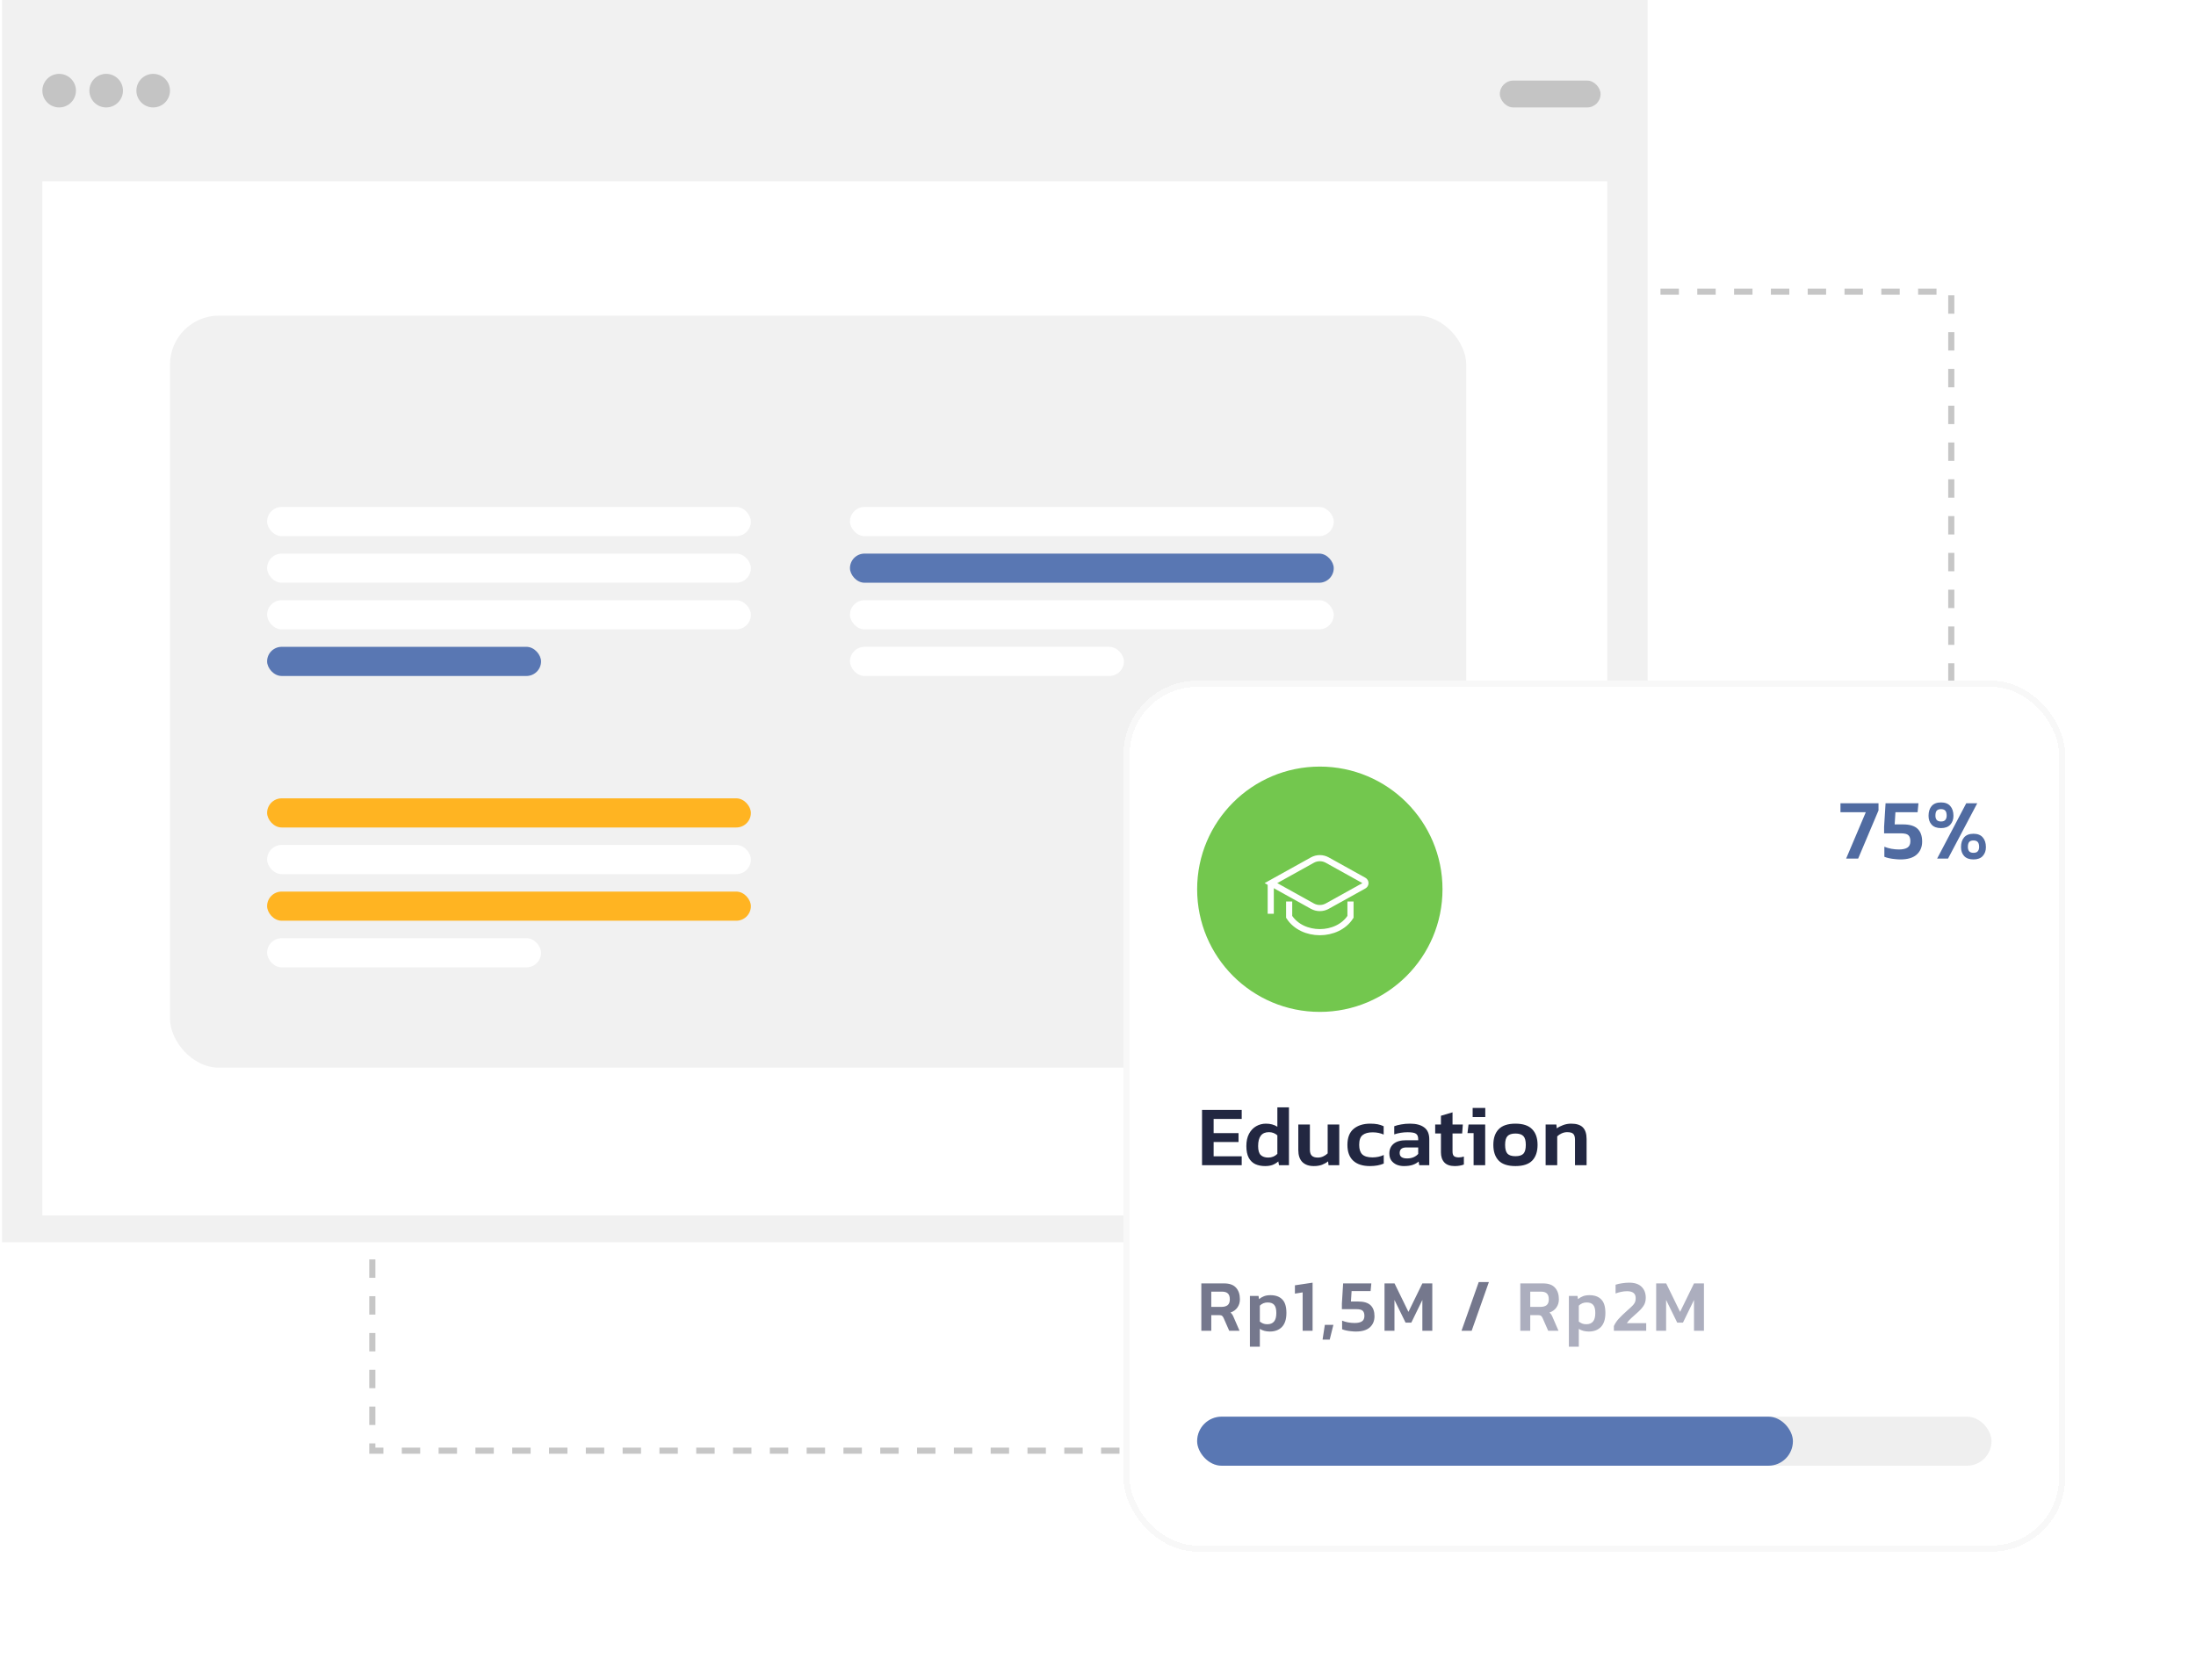 <svg width="358" height="274" viewBox="0 0 358 274" fill="none" xmlns="http://www.w3.org/2000/svg">
<rect x="60.697" y="47.56" width="257.407" height="188.992" stroke="#C6C6C6" strokeWidth="2" strokeLinejoin="round" stroke-dasharray="3 3"/>
<rect x="0.338" width="268.26" height="202.564" fill="#F1F1F1"/>
<rect x="6.907" y="29.563" width="255.121" height="168.621" fill="white"/>
<rect x="27.711" y="51.463" width="211.323" height="122.633" rx="8" fill="#F1F1F1"/>
<rect x="244.509" y="13.139" width="16.424" height="4.38" rx="2.19" fill="#C4C4C4"/>
<rect x="43.544" y="90.27" width="78.867" height="4.751" rx="2.376" fill="white"/>
<rect x="43.544" y="137.78" width="78.867" height="4.751" rx="2.376" fill="white"/>
<rect x="138.564" y="90.27" width="78.867" height="4.751" rx="2.376" fill="#5977B3"/>
<rect x="43.544" y="82.668" width="78.867" height="4.751" rx="2.376" fill="white"/>
<rect x="43.544" y="130.178" width="78.867" height="4.751" rx="2.376" fill="#FFB422"/>
<rect x="138.564" y="82.668" width="78.867" height="4.751" rx="2.376" fill="white"/>
<rect x="43.544" y="97.871" width="78.867" height="4.751" rx="2.376" fill="white"/>
<rect x="43.544" y="145.382" width="78.867" height="4.751" rx="2.376" fill="#FFB422"/>
<rect x="138.564" y="97.871" width="78.867" height="4.751" rx="2.376" fill="white"/>
<rect x="43.544" y="105.473" width="44.66" height="4.751" rx="2.376" fill="#5977B3"/>
<rect x="43.544" y="152.983" width="44.66" height="4.751" rx="2.376" fill="white"/>
<rect x="138.564" y="105.473" width="44.66" height="4.751" rx="2.376" fill="white"/>
<circle cx="9.645" cy="14.781" r="2.737" fill="#C4C4C4"/>
<circle cx="17.309" cy="14.781" r="2.737" fill="#C4C4C4"/>
<circle cx="24.974" cy="14.781" r="2.737" fill="#C4C4C4"/>
<g filter="url(#filter0_d_2_1278)">
<rect x="183.162" y="101" width="153.5" height="142" rx="12" fill="white" shape-rendering="crispEdges"/>
<g clip-path="url(#clip0_2_1278)">
<circle cx="215.162" cy="135" r="20" fill="#73C74E"/>
<path d="M213.948 130.246C214.703 129.827 215.621 129.827 216.376 130.246L222.346 133.563C222.689 133.753 222.689 134.247 222.346 134.437L216.377 137.753C215.622 138.173 214.703 138.173 213.948 137.754L207.192 134L213.948 130.246Z" stroke="white"/>
<path d="M207.162 134V139" stroke="white"/>
<path d="M210.162 137V139.5C212.305 142.833 218.019 142.833 220.162 139.5V137" stroke="white"/>
</g>
<path d="M300.964 130L304.17 122.44H300.04V120.984H306.242V122.146L302.924 130H300.964ZM309.813 130.14C309.542 130.14 309.244 130.121 308.917 130.084C308.6 130.056 308.287 130.009 307.979 129.944C307.68 129.879 307.419 129.799 307.195 129.706V128.068C307.522 128.208 307.904 128.32 308.343 128.404C308.791 128.479 309.192 128.516 309.547 128.516C310.182 128.516 310.653 128.413 310.961 128.208C311.278 128.003 311.437 127.653 311.437 127.158C311.437 126.719 311.33 126.397 311.115 126.192C310.91 125.987 310.494 125.884 309.869 125.884H307.153V124.82L307.391 120.984H312.753L312.613 122.44H309.001L308.875 124.428H310.233C311.325 124.428 312.118 124.666 312.613 125.142C313.108 125.618 313.355 126.313 313.355 127.228C313.355 128.115 313.056 128.824 312.459 129.356C311.871 129.879 310.989 130.14 309.813 130.14ZM316.429 125.03C315.757 125.03 315.248 124.843 314.903 124.47C314.567 124.097 314.399 123.616 314.399 123.028C314.399 122.356 314.567 121.824 314.903 121.432C315.248 121.04 315.757 120.844 316.429 120.844C317.101 120.844 317.605 121.04 317.941 121.432C318.286 121.824 318.459 122.356 318.459 123.028C318.459 123.616 318.286 124.097 317.941 124.47C317.605 124.843 317.101 125.03 316.429 125.03ZM315.799 130L320.545 120.984H322.337L317.577 130H315.799ZM316.429 123.952C316.756 123.952 316.989 123.868 317.129 123.7C317.278 123.523 317.353 123.289 317.353 123C317.353 122.627 317.278 122.356 317.129 122.188C316.98 122.02 316.746 121.936 316.429 121.936C316.112 121.936 315.878 122.02 315.729 122.188C315.589 122.356 315.519 122.627 315.519 123C315.519 123.289 315.589 123.523 315.729 123.7C315.878 123.868 316.112 123.952 316.429 123.952ZM321.721 130.14C321.049 130.14 320.54 129.953 320.195 129.58C319.859 129.207 319.691 128.726 319.691 128.138C319.691 127.466 319.859 126.934 320.195 126.542C320.54 126.15 321.049 125.954 321.721 125.954C322.393 125.954 322.897 126.15 323.233 126.542C323.578 126.934 323.751 127.466 323.751 128.138C323.751 128.726 323.578 129.207 323.233 129.58C322.897 129.953 322.393 130.14 321.721 130.14ZM321.721 129.062C322.048 129.062 322.281 128.978 322.421 128.81C322.57 128.633 322.645 128.399 322.645 128.11C322.645 127.737 322.57 127.466 322.421 127.298C322.272 127.13 322.038 127.046 321.721 127.046C321.404 127.046 321.17 127.13 321.021 127.298C320.881 127.466 320.811 127.737 320.811 128.11C320.811 128.399 320.881 128.633 321.021 128.81C321.17 128.978 321.404 129.062 321.721 129.062Z" fill="#506BA1"/>
<path d="M195.96 180V170.984H202.428V172.454H197.85V174.764H201.91V176.22H197.85V178.544H202.428V180H195.96ZM206.238 180.14C205.65 180.14 205.123 180.037 204.656 179.832C204.199 179.617 203.84 179.272 203.578 178.796C203.317 178.311 203.186 177.671 203.186 176.878C203.186 176.085 203.331 175.417 203.62 174.876C203.91 174.335 204.297 173.924 204.782 173.644C205.268 173.364 205.8 173.224 206.378 173.224C207.106 173.224 207.727 173.392 208.24 173.728V170.564H210.13V180H208.506L208.394 179.384C208.105 179.636 207.788 179.827 207.442 179.958C207.106 180.079 206.705 180.14 206.238 180.14ZM206.756 178.754C207.344 178.754 207.839 178.553 208.24 178.152V175.128C207.848 174.783 207.391 174.61 206.868 174.61C205.692 174.61 205.104 175.366 205.104 176.878C205.104 177.587 205.249 178.077 205.538 178.348C205.828 178.619 206.234 178.754 206.756 178.754ZM214.174 180.14C213.381 180.14 212.76 179.921 212.312 179.482C211.873 179.034 211.654 178.381 211.654 177.522V173.364H213.544V177.48C213.544 177.928 213.651 178.255 213.866 178.46C214.081 178.656 214.403 178.754 214.832 178.754C215.159 178.754 215.457 178.689 215.728 178.558C216.008 178.427 216.246 178.264 216.442 178.068V173.364H218.332V180H216.582L216.512 179.37C216.232 179.594 215.901 179.781 215.518 179.93C215.145 180.07 214.697 180.14 214.174 180.14ZM223.329 180.14C222.143 180.14 221.233 179.846 220.599 179.258C219.973 178.67 219.661 177.811 219.661 176.682C219.661 175.515 219.997 174.647 220.669 174.078C221.35 173.509 222.255 173.224 223.385 173.224C223.851 173.224 224.253 173.257 224.589 173.322C224.925 173.387 225.251 173.495 225.569 173.644V175.002C225.335 174.89 225.065 174.801 224.757 174.736C224.449 174.671 224.117 174.638 223.763 174.638C223.053 174.638 222.512 174.787 222.139 175.086C221.765 175.375 221.579 175.907 221.579 176.682C221.579 177.391 221.747 177.909 222.083 178.236C222.428 178.563 222.983 178.726 223.749 178.726C224.075 178.726 224.393 178.693 224.701 178.628C225.018 178.563 225.312 178.465 225.583 178.334V179.734C224.957 180.005 224.206 180.14 223.329 180.14ZM228.863 180.14C228.443 180.14 228.051 180.065 227.687 179.916C227.332 179.757 227.043 179.529 226.819 179.23C226.604 178.922 226.497 178.539 226.497 178.082C226.497 177.429 226.725 176.906 227.183 176.514C227.649 176.122 228.335 175.926 229.241 175.926H231.201V175.744C231.201 175.333 231.084 175.044 230.851 174.876C230.627 174.708 230.169 174.624 229.479 174.624C228.723 174.624 227.995 174.741 227.295 174.974V173.644C227.603 173.523 227.976 173.425 228.415 173.35C228.863 173.266 229.348 173.224 229.871 173.224C230.869 173.224 231.639 173.429 232.181 173.84C232.731 174.241 233.007 174.89 233.007 175.786V180H231.369L231.271 179.398C231.009 179.631 230.687 179.813 230.305 179.944C229.922 180.075 229.441 180.14 228.863 180.14ZM229.381 178.894C229.801 178.894 230.165 178.824 230.473 178.684C230.781 178.544 231.023 178.367 231.201 178.152V177.102H229.283C228.545 177.102 228.177 177.405 228.177 178.012C228.177 178.6 228.578 178.894 229.381 178.894ZM237.161 180.14C236.395 180.14 235.826 179.939 235.453 179.538C235.089 179.137 234.907 178.591 234.907 177.9V174.82H233.969V173.364H234.907V171.936L236.797 171.376V173.364H238.477L238.365 174.82H236.797V177.774C236.797 178.138 236.881 178.39 237.049 178.53C237.217 178.661 237.478 178.726 237.833 178.726C238.094 178.726 238.365 178.679 238.645 178.586V179.888C238.439 179.972 238.215 180.033 237.973 180.07C237.73 180.117 237.459 180.14 237.161 180.14ZM240.077 172.146V170.662H242.135V172.146H240.077ZM240.231 180V174.764H239.237L239.405 173.364H242.121V180H240.231ZM247.048 180.14C245.807 180.14 244.897 179.841 244.318 179.244C243.739 178.637 243.45 177.783 243.45 176.682C243.45 175.581 243.739 174.731 244.318 174.134C244.906 173.527 245.816 173.224 247.048 173.224C248.289 173.224 249.199 173.527 249.778 174.134C250.366 174.731 250.66 175.581 250.66 176.682C250.66 177.783 250.371 178.637 249.792 179.244C249.213 179.841 248.299 180.14 247.048 180.14ZM247.048 178.53C247.655 178.53 248.089 178.395 248.35 178.124C248.611 177.844 248.742 177.363 248.742 176.682C248.742 176.001 248.611 175.525 248.35 175.254C248.089 174.974 247.655 174.834 247.048 174.834C246.451 174.834 246.021 174.974 245.76 175.254C245.499 175.525 245.368 176.001 245.368 176.682C245.368 177.363 245.499 177.844 245.76 178.124C246.021 178.395 246.451 178.53 247.048 178.53ZM251.974 180V173.364H253.724L253.794 173.994C254.065 173.789 254.405 173.611 254.816 173.462C255.236 173.303 255.675 173.224 256.132 173.224C257.009 173.224 257.649 173.429 258.05 173.84C258.451 174.251 258.652 174.885 258.652 175.744V180H256.762V175.842C256.762 175.394 256.669 175.077 256.482 174.89C256.305 174.703 255.969 174.61 255.474 174.61C255.185 174.61 254.891 174.675 254.592 174.806C254.303 174.937 254.06 175.1 253.864 175.296V180H251.974Z" fill="#222741"/>
<path d="M195.846 207V199.272H199.554C200.442 199.272 201.094 199.508 201.51 199.98C201.926 200.444 202.134 201.072 202.134 201.864C202.134 202.384 201.998 202.832 201.726 203.208C201.462 203.584 201.086 203.856 200.598 204.024C200.726 204.128 200.826 204.24 200.898 204.36C200.978 204.48 201.058 204.64 201.138 204.84L202.074 207H200.394L199.482 204.924C199.402 204.748 199.314 204.624 199.218 204.552C199.122 204.48 198.962 204.444 198.738 204.444H197.466V207H195.846ZM197.466 203.1H199.134C199.558 203.1 199.89 203.008 200.13 202.824C200.37 202.632 200.49 202.312 200.49 201.864C200.49 201.432 200.386 201.116 200.178 200.916C199.97 200.716 199.654 200.616 199.23 200.616H197.466V203.1ZM203.764 209.592V201.312H205.168L205.252 201.84C205.5 201.632 205.772 201.472 206.068 201.36C206.364 201.248 206.712 201.192 207.112 201.192C207.944 201.192 208.584 201.42 209.032 201.876C209.488 202.324 209.716 203.06 209.716 204.084C209.716 205.108 209.472 205.872 208.984 206.376C208.504 206.872 207.848 207.12 207.016 207.12C206.376 207.12 205.832 206.976 205.384 206.688V209.592H203.764ZM206.608 205.932C207.088 205.932 207.452 205.784 207.7 205.488C207.948 205.192 208.072 204.728 208.072 204.096C208.072 203.488 207.96 203.052 207.736 202.788C207.512 202.516 207.152 202.38 206.656 202.38C206.16 202.38 205.736 202.552 205.384 202.896V205.5C205.552 205.628 205.728 205.732 205.912 205.812C206.104 205.892 206.336 205.932 206.608 205.932ZM212.362 207V200.736L211.102 200.94V199.584L213.982 199.152V207H212.362ZM215.61 208.44L215.982 206.028H217.374L216.774 208.44H215.61ZM221.039 207.12C220.807 207.12 220.551 207.104 220.271 207.072C219.999 207.048 219.731 207.008 219.467 206.952C219.211 206.896 218.987 206.828 218.795 206.748V205.344C219.075 205.464 219.403 205.56 219.779 205.632C220.163 205.696 220.507 205.728 220.811 205.728C221.355 205.728 221.759 205.64 222.023 205.464C222.295 205.288 222.431 204.988 222.431 204.564C222.431 204.188 222.339 203.912 222.155 203.736C221.979 203.56 221.623 203.472 221.087 203.472H218.759V202.56L218.963 199.272H223.559L223.439 200.52H220.343L220.235 202.224H221.399C222.335 202.224 223.015 202.428 223.439 202.836C223.863 203.244 224.075 203.84 224.075 204.624C224.075 205.384 223.819 205.992 223.307 206.448C222.803 206.896 222.047 207.12 221.039 207.12ZM225.71 207V199.272H227.342L229.61 203.916L231.878 199.272H233.498V207H231.878V201.972L230.078 205.668H229.142L227.33 201.972V207H225.71ZM238.259 207L241.067 199.056H242.723L239.915 207H238.259Z" fill="#75788D"/>
<path d="M247.846 207V199.272H251.554C252.442 199.272 253.094 199.508 253.51 199.98C253.926 200.444 254.134 201.072 254.134 201.864C254.134 202.384 253.998 202.832 253.726 203.208C253.462 203.584 253.086 203.856 252.598 204.024C252.726 204.128 252.826 204.24 252.898 204.36C252.978 204.48 253.058 204.64 253.138 204.84L254.074 207H252.394L251.482 204.924C251.402 204.748 251.314 204.624 251.218 204.552C251.122 204.48 250.962 204.444 250.738 204.444H249.466V207H247.846ZM249.466 203.1H251.134C251.558 203.1 251.89 203.008 252.13 202.824C252.37 202.632 252.49 202.312 252.49 201.864C252.49 201.432 252.386 201.116 252.178 200.916C251.97 200.716 251.654 200.616 251.23 200.616H249.466V203.1ZM255.764 209.592V201.312H257.168L257.252 201.84C257.5 201.632 257.772 201.472 258.068 201.36C258.364 201.248 258.712 201.192 259.112 201.192C259.944 201.192 260.584 201.42 261.032 201.876C261.488 202.324 261.716 203.06 261.716 204.084C261.716 205.108 261.472 205.872 260.984 206.376C260.504 206.872 259.848 207.12 259.016 207.12C258.376 207.12 257.832 206.976 257.384 206.688V209.592H255.764ZM258.608 205.932C259.088 205.932 259.452 205.784 259.7 205.488C259.948 205.192 260.072 204.728 260.072 204.096C260.072 203.488 259.96 203.052 259.736 202.788C259.512 202.516 259.152 202.38 258.656 202.38C258.16 202.38 257.736 202.552 257.384 202.896V205.5C257.552 205.628 257.728 205.732 257.912 205.812C258.104 205.892 258.336 205.932 258.608 205.932ZM263.102 207V206.22C263.318 205.756 263.602 205.34 263.954 204.972C264.306 204.596 264.69 204.224 265.106 203.856C265.418 203.576 265.674 203.344 265.874 203.16C266.074 202.976 266.23 202.812 266.342 202.668C266.454 202.524 266.534 202.376 266.582 202.224C266.63 202.072 266.654 201.884 266.654 201.66C266.654 200.916 266.182 200.544 265.238 200.544C264.918 200.544 264.598 200.58 264.278 200.652C263.966 200.716 263.666 200.804 263.378 200.916V199.488C263.682 199.384 264.034 199.304 264.434 199.248C264.842 199.184 265.23 199.152 265.598 199.152C266.494 199.152 267.166 199.376 267.614 199.824C268.07 200.264 268.298 200.864 268.298 201.624C268.298 202.152 268.166 202.604 267.902 202.98C267.646 203.348 267.31 203.712 266.894 204.072C266.566 204.36 266.254 204.64 265.958 204.912C265.662 205.176 265.414 205.456 265.214 205.752H268.37V207H263.102ZM269.995 207V199.272H271.627L273.895 203.916L276.163 199.272H277.783V207H276.163V201.972L274.363 205.668H273.427L271.615 201.972V207H269.995Z" fill="#ACAEBE"/>
<g clip-path="url(#clip1_2_1278)">
<rect x="195.162" y="221" width="129.5" height="8" rx="4" fill="#EFEFEF"/>
<rect x="195.162" y="221" width="97.125" height="8" rx="4" fill="#5977B3"/>
</g>
<rect x="183.662" y="101.5" width="152.5" height="141" rx="11.5" stroke="#F8F8F8" shape-rendering="crispEdges"/>
</g>
<defs>
<filter id="filter0_d_2_1278" x="162.162" y="90" width="195.5" height="184" filterUnits="userSpaceOnUse" color-interpolation-filters="sRGB">
<feFlood flood-opacity="0" result="BackgroundImageFix"/>
<feColorMatrix in="SourceAlpha" type="matrix" values="0 0 0 0 0 0 0 0 0 0 0 0 0 0 0 0 0 0 127 0" result="hardAlpha"/>
<feOffset dy="10"/>
<feGaussianBlur stdDeviation="10.5"/>
<feComposite in2="hardAlpha" operator="out"/>
<feColorMatrix type="matrix" values="0 0 0 0 0 0 0 0 0 0 0 0 0 0 0 0 0 0 0.25 0"/>
<feBlend mode="normal" in2="BackgroundImageFix" result="effect1_dropShadow_2_1278"/>
<feBlend mode="normal" in="SourceGraphic" in2="effect1_dropShadow_2_1278" result="shape"/>
</filter>
<clipPath id="clip0_2_1278">
<rect width="40" height="40" fill="white" transform="translate(195.162 115)"/>
</clipPath>
<clipPath id="clip1_2_1278">
<rect x="195.162" y="221" width="129.5" height="8" rx="4" fill="white"/>
</clipPath>
</defs>
</svg>
